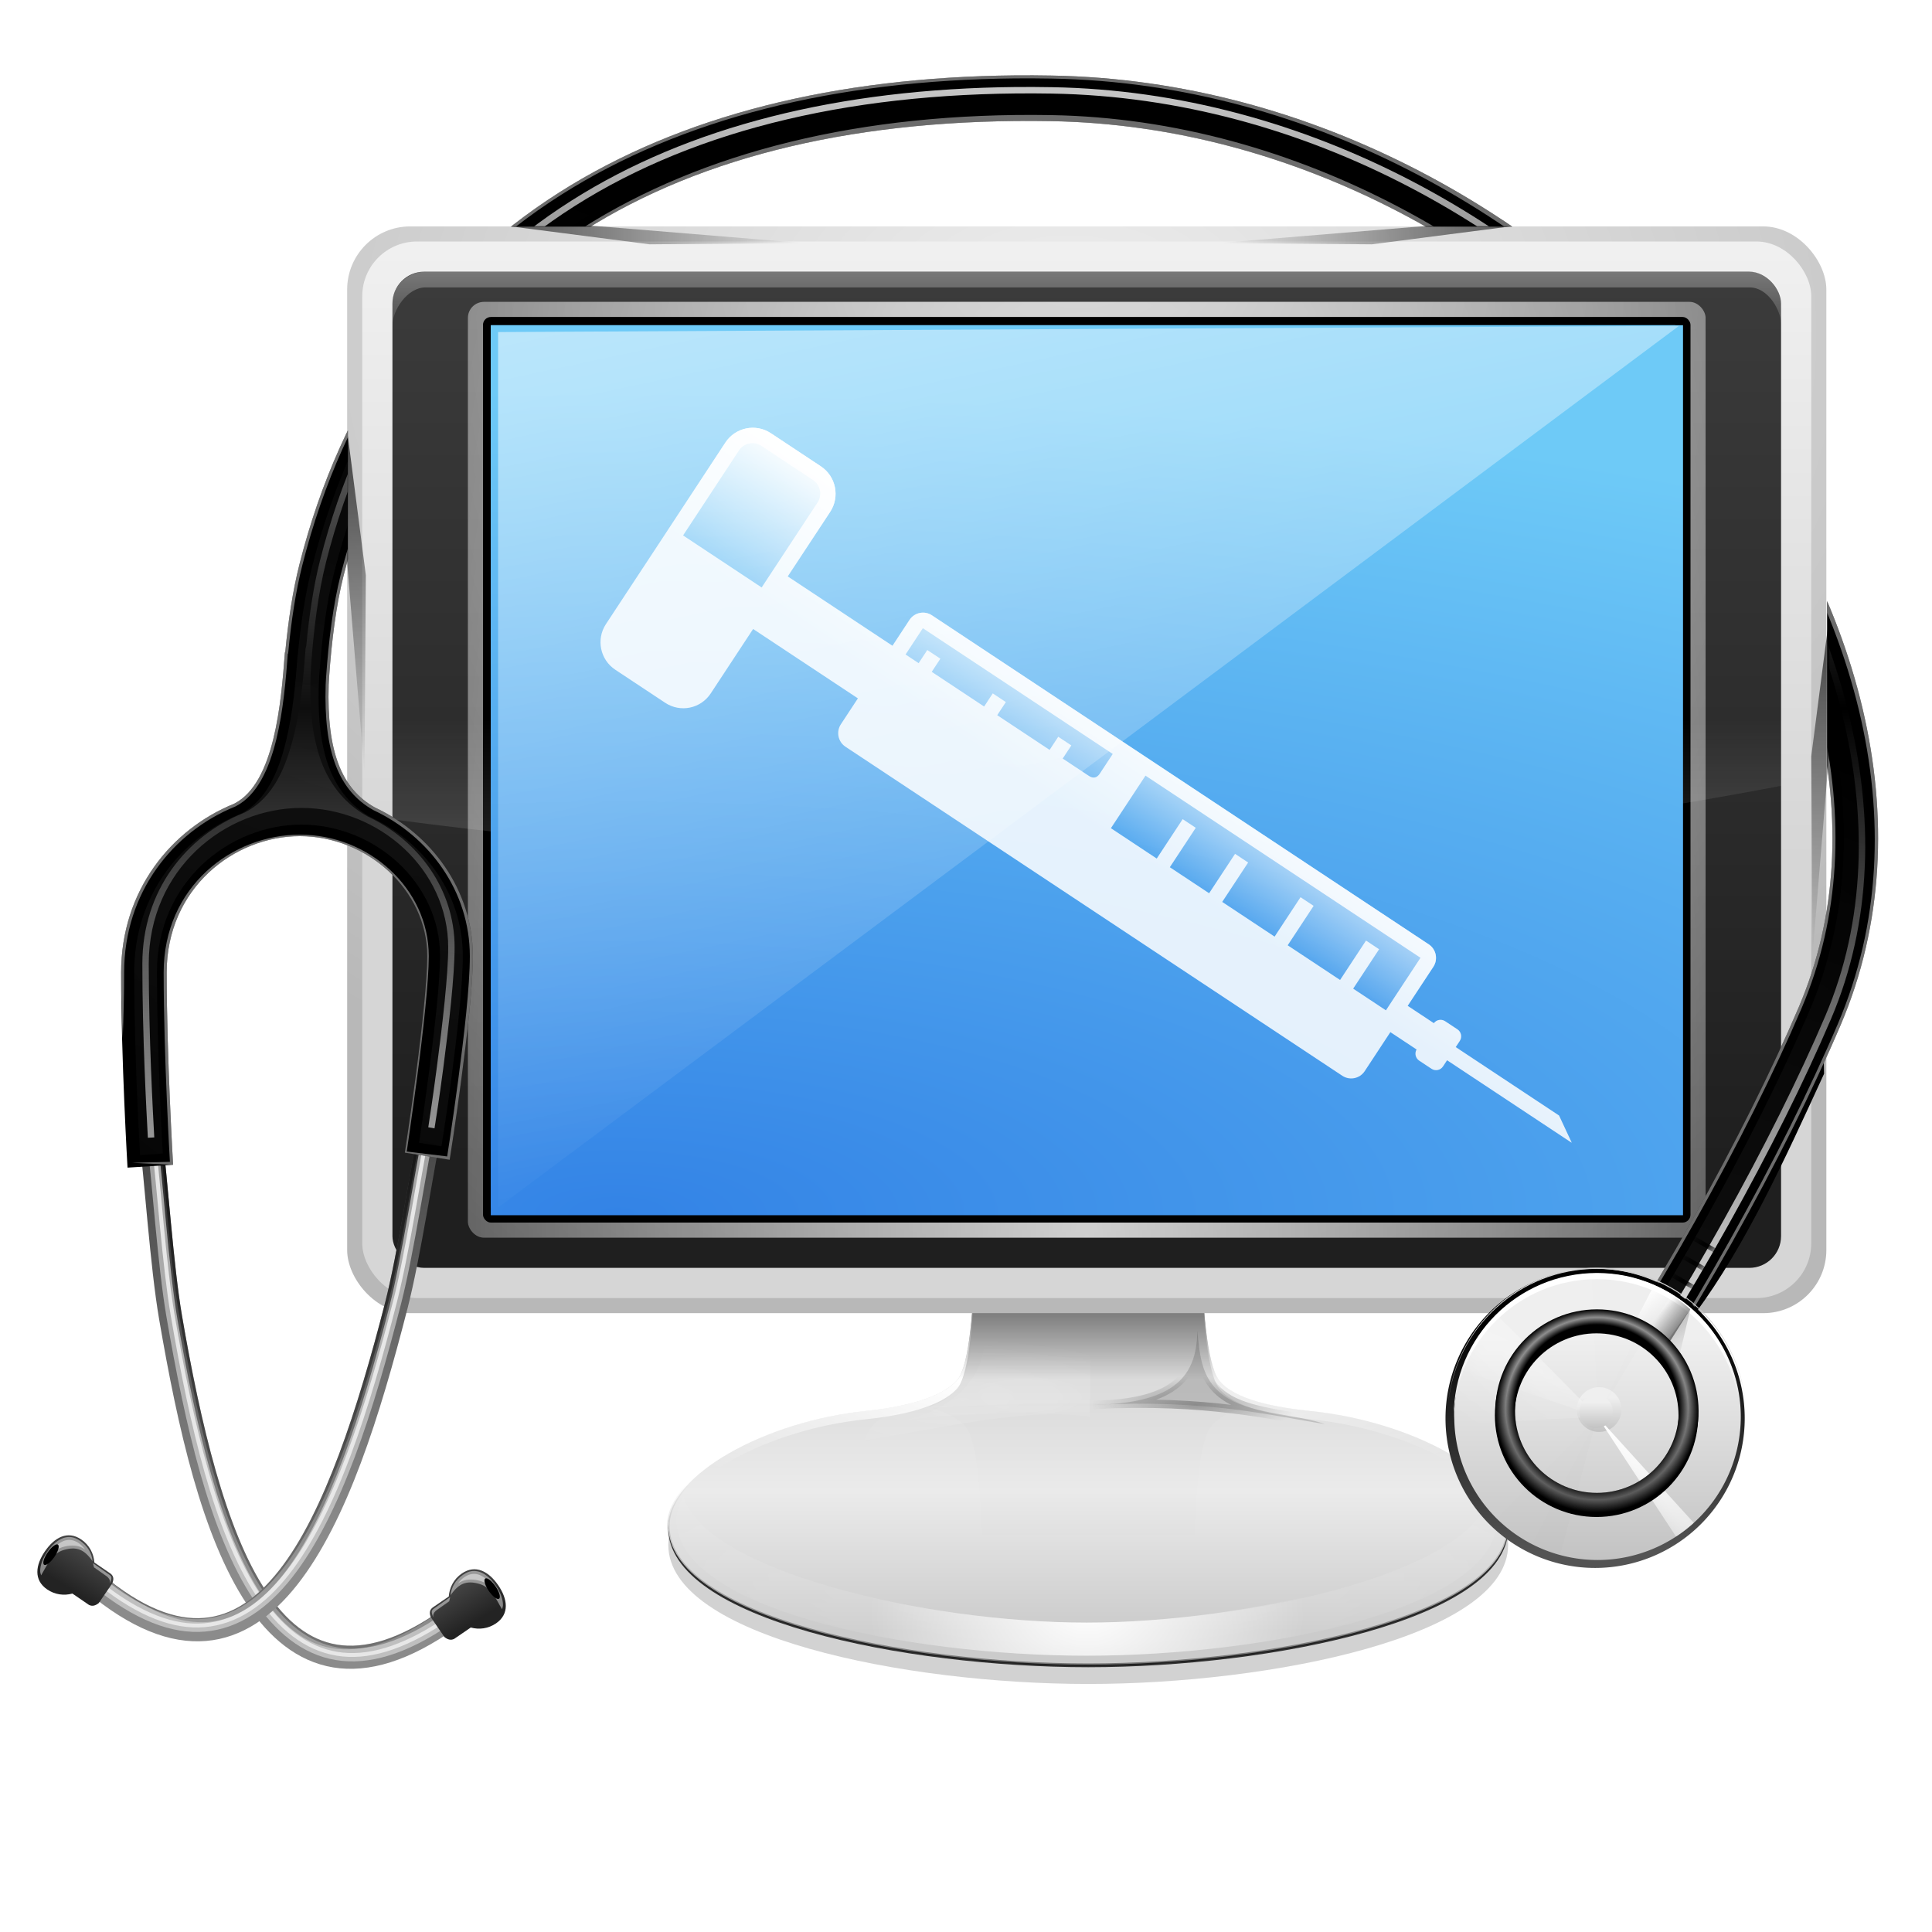 <?xml version="1.0" encoding="UTF-8" standalone="no"?>
<!-- Created with Inkscape (http://www.inkscape.org/) -->
<svg height="128" width="128" xmlns="http://www.w3.org/2000/svg" xmlns:xlink="http://www.w3.org/1999/xlink">
  <defs>
    <linearGradient id="linearGradient5252">
      <stop offset="0"/>
      <stop offset="1" stop-opacity="0"/>
    </linearGradient>
    <linearGradient id="linearGradient5051">
      <stop offset="0" stop-color="#fff"/>
      <stop offset="1" stop-color="#fff" stop-opacity="0"/>
    </linearGradient>
    <linearGradient id="linearGradient4607">
      <stop offset="0" stop-color="#060606"/>
      <stop offset="1" stop-color="#060606" stop-opacity="0"/>
    </linearGradient>
    <linearGradient id="linearGradient4590">
      <stop offset="0" stop-color="#8b8b8b"/>
      <stop offset="1" stop-color="#454545"/>
    </linearGradient>
    <linearGradient id="linearGradient5237">
      <stop offset="0" stop-color="#fff" stop-opacity=".622"/>
      <stop offset="1" stop-color="#fff" stop-opacity="0"/>
    </linearGradient>
    <linearGradient id="linearGradient3393">
      <stop offset="0" stop-color="#efefef"/>
      <stop offset="1" stop-color="#b8b8b8"/>
    </linearGradient>
    <linearGradient id="linearGradient3385">
      <stop offset="0" stop-color="#d6d6d6"/>
      <stop offset="1" stop-color="#fff"/>
    </linearGradient>
    <linearGradient id="XMLID_18_" gradientUnits="userSpaceOnUse" x1="26" x2="220" y1="69" y2="69">
      <stop offset="0" stop-color="#3383e6"/>
      <stop offset="1" stop-color="#6ecaf7"/>
    </linearGradient>
    <filter id="filter3600">
      <feGaussianBlur stdDeviation=".472"/>
    </filter>
    <filter id="filter3649">
      <feGaussianBlur stdDeviation=".537"/>
    </filter>
    <filter id="filter5178">
      <feGaussianBlur stdDeviation=".42"/>
    </filter>
    <filter id="filter5214">
      <feGaussianBlur stdDeviation=".945"/>
    </filter>
    <filter id="filter5257" height="1.234" width="1.098" x="-.049" y="-.117">
      <feGaussianBlur stdDeviation=".719"/>
    </filter>
    <filter id="filter5346" height="1.206" width="1.145" x="-.072" y="-.103">
      <feGaussianBlur stdDeviation="3.024"/>
    </filter>
    <filter id="filter5402" height="1.911" width="1.25" x="-.125" y="-.455">
      <feGaussianBlur stdDeviation="1.292"/>
    </filter>
    <radialGradient id="radialGradient5645" cx="-498.496" cy="-97.98" gradientTransform="matrix(1.144 0 0 1.094 71.741 8.948)" gradientUnits="userSpaceOnUse" r="50.496">
      <stop offset="0" stop-color="#fff"/>
      <stop offset=".303" stop-color="#fff" stop-opacity=".867"/>
      <stop offset=".7" stop-color="#fff" stop-opacity=".51"/>
      <stop offset="1" stop-color="#fff" stop-opacity="0"/>
    </radialGradient>
    <mask id="mask5641" maskUnits="userSpaceOnUse">
      <rect fill="url(#radialGradient5645)" height="26.353" width="100.992" x="-548.992" y="-108.194"/>
    </mask>
    <linearGradient id="linearGradient5666" gradientUnits="userSpaceOnUse" x1="-493.855" x2="-493.855" y1="-118.343" y2="-75">
      <stop offset="0" stop-color="#cacaca"/>
      <stop offset=".614" stop-color="#ebebeb"/>
      <stop offset="1" stop-color="#cbcbcb"/>
    </linearGradient>
    <radialGradient id="radialGradient5668" cx="-307.625" cy="70.359" fx="-320.353" fy="87.259" gradientTransform="matrix(1.268 -.021 .009 .544 -108.546 -159.142)" gradientUnits="userSpaceOnUse" r="50.125" xlink:href="#linearGradient5051"/>
    <linearGradient id="linearGradient5670" gradientUnits="userSpaceOnUse" x1="-190.203" x2="-190.203" xlink:href="#linearGradient5252" y1="80.37" y2="112.084"/>
    <radialGradient id="radialGradient5672" cx="-322.723" cy="85.487" gradientTransform="matrix(1.427 0 0 .435 -52.497 -139.764)" gradientUnits="userSpaceOnUse" r="18.133" xlink:href="#linearGradient5237"/>
    <radialGradient id="radialGradient5674" cx="-317.63" cy="84.673" gradientTransform="matrix(1.427 0 0 .435 -52.497 -139.764)" gradientUnits="userSpaceOnUse" r="18.133" xlink:href="#linearGradient5237"/>
    <linearGradient id="linearGradient5676" gradientUnits="userSpaceOnUse" x1="-492.875" x2="-492.875" xlink:href="#linearGradient5252" y1="-124.823" y2="-105.12"/>
    <linearGradient id="linearGradient5678" gradientUnits="userSpaceOnUse" x1="-487.11" x2="-487.11" y1="-64.957" y2="-92.661">
      <stop offset="0" stop-color="#050505"/>
      <stop offset="1" stop-color="#050505" stop-opacity="0"/>
    </linearGradient>
    <radialGradient id="radialGradient5682" cx="-107.834" cy="-43.068" gradientTransform="matrix(1 0 0 .275 -377.36 -90.187)" gradientUnits="userSpaceOnUse" r="12.374" xlink:href="#linearGradient5252"/>
    <radialGradient id="radialGradient5684" cx="-195.322" cy="133.893" gradientTransform="matrix(1.481 0 0 .382 -208.929 -132.806)" gradientUnits="userSpaceOnUse" r="48.969" xlink:href="#linearGradient5051"/>
    <radialGradient id="radialGradient5686" cx="-195.322" cy="144.366" gradientTransform="matrix(.531 0 0 .382 -394.38 -132.806)" gradientUnits="userSpaceOnUse" r="48.969" xlink:href="#linearGradient5051"/>
    <radialGradient id="radialGradient5688" cx="-75.703" cy="119.103" gradientTransform="matrix(2.831 0 -0 .329 19.372 67.44)" gradientUnits="userSpaceOnUse" r="50.125">
      <stop offset="0" stop-opacity="0"/>
      <stop offset=".526" stop-opacity=".214"/>
      <stop offset="1"/>
    </radialGradient>
    <radialGradient id="radialGradient5690" cx="-75.711" cy="113.458" fx="-75.514" fy="99.225" gradientTransform="matrix(1.851 -0 0 .499 -54.883 47.226)" gradientUnits="userSpaceOnUse" r="50.125">
      <stop offset="0" stop-opacity="0"/>
      <stop offset=".5" stop-opacity=".214"/>
      <stop offset="1"/>
    </radialGradient>
    <linearGradient id="linearGradient5692" gradientUnits="userSpaceOnUse" x1="-493.382" x2="-493.382" xlink:href="#linearGradient5051" y1="-114.581" y2="-91.39"/>
    <linearGradient id="linearGradient4331" gradientUnits="userSpaceOnUse" x1="65.536" x2="87.4" xlink:href="#XMLID_18_" y1="81.316" y2="29.718"/>
    <radialGradient id="radialGradient4335" cx="-120" cy="-109.796" gradientTransform="matrix(.669 -0 0 1.833 152.278 283.625)" gradientUnits="userSpaceOnUse" r="78" xlink:href="#linearGradient5051"/>
    <radialGradient id="radialGradient4338" cx="-120" cy="-150.615" fx="-120.374" fy="-166.52" gradientTransform="matrix(1.124 0 0 1.291 206.865 224.131)" gradientUnits="userSpaceOnUse" r="78" xlink:href="#linearGradient5051"/>
    <linearGradient id="linearGradient4341" gradientUnits="userSpaceOnUse" x1="128.461" x2="128.461" xlink:href="#linearGradient5051" y1="112.533" y2="47.664"/>
    <linearGradient id="linearGradient4347" gradientUnits="userSpaceOnUse" x1="68.025" x2="68.025" xlink:href="#linearGradient5051" y1="5.344" y2="23.678"/>
    <linearGradient id="linearGradient4350" gradientUnits="userSpaceOnUse" x1="92.872" x2="92.872" y1="77.149" y2="4.061">
      <stop offset="0" stop-color="#1f1f1f"/>
      <stop offset="1" stop-color="#424242"/>
    </linearGradient>
    <linearGradient id="linearGradient4382" gradientUnits="userSpaceOnUse" x1="61.041" x2="84.155" xlink:href="#linearGradient5051" y1="-37.431" y2="71.037"/>
    <filter id="filter3997">
      <feGaussianBlur stdDeviation=".597"/>
    </filter>
    <filter id="filter4041">
      <feGaussianBlur stdDeviation=".601"/>
    </filter>
    <clipPath id="clipPath4103">
      <path d="m-52.763-14.735c-2.316 0-4.188 1.871-4.188 4.188v117.125c0 2.316 1.871 4.188 4.188 4.188h198.375c2.316 0 4.188-1.871 4.188-4.188v-117.125c0-2.316-1.871-4.188-4.188-4.188zm72 29.75h89.625c2.316 0 4.188 1.871 4.188 4.188v33.625c0 2.316-1.871 4.188-4.188 4.188l-89.625-7c-2.316 0-4.188-1.871-4.188-4.188v-26.625c0-2.316 1.871-4.188 4.188-4.188z"/>
    </clipPath>
    <linearGradient id="linearGradient4107" gradientUnits="userSpaceOnUse" x1="-97.562" x2="-97.562" y1="-108.214" y2="124.054">
      <stop offset="0" stop-color="#d2d2d2"/>
      <stop offset=".5" stop-color="#ddd" stop-opacity="0"/>
      <stop offset="1" stop-color="#e9e9e9"/>
    </linearGradient>
    <radialGradient id="radialGradient4109" cx="-259.276" cy="16.699" gradientTransform="matrix(2.68 .944 -.247 .701 439.698 249.774)" gradientUnits="userSpaceOnUse" r="152.224" xlink:href="#linearGradient5051"/>
    <radialGradient id="radialGradient4111" cx="-169.39" cy="42.595" gradientTransform="matrix(2.68 .944 -.247 .701 439.698 249.774)" gradientUnits="userSpaceOnUse" r="152.224" xlink:href="#linearGradient5051"/>
    <radialGradient id="radialGradient4113" cx="-526.788" cy="-120.688" gradientTransform="matrix(2.046 0 0 .719 1118.735 167.202)" gradientUnits="userSpaceOnUse" r="76" xlink:href="#XMLID_18_"/>
    <linearGradient id="linearGradient4115" gradientUnits="userSpaceOnUse" x1="82.436" x2="82.436" xlink:href="#linearGradient3385" y1="56.989" y2="-6.807"/>
    <radialGradient id="radialGradient4117" cx="-122.25" cy="-192.928" gradientTransform="matrix(.816 -0 0 .6 170.59 138.017)" gradientUnits="userSpaceOnUse" r="94" xlink:href="#linearGradient3393"/>
    <clipPath id="clipPath4163">
      <path d="m59.25 4.994c-11.962.117-22.169 2.665-30.167 7.736-8.531 5.41-14.471 13.71-17.242 24.648-.45 1.776-.746 3.764-.943 5.826l-.024.024c-.248 3.352-.696 8.632-3.326 10.001-.016.008-.031.016-.047.024-4.177 1.697-7.477 5.773-7.477 11.18 0 5.71.695 12.605.695 12.605l2.748.132s-.425-7.178-.425-12.737c0-5.58 4.452-9.034 8.821-9.034 4.468 0 8.444 3.574 8.444 7.949 0 1.62-.368 4.959-.743 7.795-.375 2.836-.743 5.224-.743 5.224l2.972.472s.386-2.418.767-5.295c.38-2.878.767-6.16.767-8.196 0-4.384-2.728-8.078-6.486-9.847-2.194-1.223-3.205-3.67-3.066-8.137.004-.143.017-.301.024-.448.174-2.491.475-4.852.967-6.793 2.61-10.303 8.038-17.837 15.932-22.843 7.894-5.006 18.337-7.465 30.922-7.253 16.375.276 31.429 8.916 41.028 20.567 9.599 11.651 13.644 26.13 8.526 38.127-3.566 8.359-9.796 19.595-16.062 28.504l2.465 1.745c6.411-9.114 12.689-20.433 16.369-29.058 5.683-13.322 1.154-28.961-8.963-41.241-10.117-12.28-25.915-21.371-43.316-21.664-.813-.014-1.62-.02-2.418-.012z"/>
    </clipPath>
    <radialGradient cx="27.102" cy="61.73" gradientTransform="matrix(1 0 0 .791 0 10.67)" gradientUnits="userSpaceOnUse" r="58.352" xlink:href="#linearGradient5051"/>
    <filter id="filter4189">
      <feGaussianBlur stdDeviation=".156"/>
    </filter>
    <filter id="filter4258">
      <feGaussianBlur stdDeviation=".201"/>
    </filter>
    <linearGradient id="linearGradient4276" gradientUnits="userSpaceOnUse" x1="-316.097" x2="-316.097" xlink:href="#linearGradient3393" y1="185.974" y2="228.643"/>
    <filter id="filter4354">
      <feGaussianBlur stdDeviation=".419"/>
    </filter>
    <radialGradient id="radialGradient4420" cx="-313.339" cy="190.249" gradientTransform="matrix(4.143 2.392 -.376 .652 1056.545 815.804)" gradientUnits="userSpaceOnUse" r="10.464" xlink:href="#linearGradient5051"/>
    <radialGradient id="radialGradient4424" cx="-310.622" cy="192.36" gradientTransform="matrix(3.461 3.894 -.563 .5 880.331 1311.503)" gradientUnits="userSpaceOnUse" r="10.464" xlink:href="#linearGradient5051"/>
    <linearGradient id="linearGradient4435" gradientUnits="userSpaceOnUse" x1="110.894" x2="110.894" xlink:href="#linearGradient3385" y1="94.843" y2="89.185"/>
    <linearGradient id="linearGradient4448" gradientUnits="userSpaceOnUse" x1="-295.238" x2="-295.238" y1="183.637" y2="217.896">
      <stop offset="0"/>
      <stop offset="1" stop-color="#545454"/>
    </linearGradient>
    <radialGradient id="radialGradient4456" cx="-313.339" cy="190.249" gradientTransform="matrix(4.143 2.392 -.593 1.028 1097.824 744.307)" gradientUnits="userSpaceOnUse" r="10.464" xlink:href="#linearGradient5051"/>
    <radialGradient id="radialGradient4478" cx="105.801" cy="93.48" fx="105.75" fy="91.998" gradientUnits="userSpaceOnUse" r="6.731">
      <stop offset="0"/>
      <stop offset=".806"/>
      <stop offset=".898" stop-color="#8e8e8e"/>
      <stop offset="1"/>
    </radialGradient>
    <linearGradient id="linearGradient4492" gradientUnits="userSpaceOnUse" x1="112.532" x2="112.532" xlink:href="#linearGradient5252" y1="114.63" y2="90.208"/>
    <filter id="filter4508">
      <feGaussianBlur stdDeviation=".291"/>
    </filter>
    <linearGradient id="linearGradient4522" gradientUnits="userSpaceOnUse" x1="20.308" x2="53.166" xlink:href="#linearGradient5252" y1="15.57" y2="15.57"/>
    <linearGradient id="linearGradient4526" gradientTransform="matrix(-1 0 0 1 133.924 0)" gradientUnits="userSpaceOnUse" x1="20.308" x2="53.166" xlink:href="#linearGradient5252" y1="15.57" y2="15.57"/>
    <filter id="filter4584">
      <feGaussianBlur stdDeviation=".396"/>
    </filter>
    <linearGradient id="linearGradient4596" gradientUnits="userSpaceOnUse" x1="10.836" x2="15.5" xlink:href="#linearGradient4590" y1="102.619" y2="76.341"/>
    <linearGradient id="linearGradient4613" gradientUnits="userSpaceOnUse" x1="31.857" x2="21.431" xlink:href="#linearGradient4607" y1="68.265" y2="119.018"/>
    <linearGradient id="linearGradient4623" gradientTransform="matrix(-.299 -.024 -.024 .299 -107.413 15.099)" gradientUnits="userSpaceOnUse" x1="-464.438" x2="-448.906" xlink:href="#linearGradient4590" y1="251.954" y2="164.454"/>
    <linearGradient id="linearGradient4625" gradientTransform="matrix(-.299 -.024 -.024 .299 -107.413 15.099)" gradientUnits="userSpaceOnUse" x1="-394.438" x2="-429.156" xlink:href="#linearGradient4607" y1="137.56" y2="306.56"/>
    <filter id="filter4745" height="1.722" width="1.241" x="-.12" y="-.361">
      <feGaussianBlur stdDeviation=".718"/>
    </filter>
    <linearGradient id="linearGradient4755" gradientUnits="userSpaceOnUse" x1="31.526" x2="30.238" y1="107.405" y2="105.284">
      <stop offset="0" stop-color="#232323"/>
      <stop offset="1" stop-color="#424242"/>
    </linearGradient>
    <filter id="filter4809">
      <feGaussianBlur stdDeviation=".103"/>
    </filter>
    <linearGradient id="linearGradient4911" gradientUnits="userSpaceOnUse" x1="196.865" x2="190.865" xlink:href="#linearGradient5051" y1="41" y2="50"/>
    <linearGradient id="linearGradient4915" gradientTransform="matrix(0 1 1 0 8.049 -1.934)" gradientUnits="userSpaceOnUse" x1="20.308" x2="53.166" xlink:href="#linearGradient5252" y1="15.57" y2="15.57"/>
    <linearGradient id="linearGradient4919" gradientTransform="matrix(0 1 -1 0 136.189 10.066)" gradientUnits="userSpaceOnUse" x1="20.308" x2="53.166" xlink:href="#linearGradient5252" y1="15.57" y2="15.57"/>
    <filter id="filter4941" height="1.028" width="1.506" x="-.253" y="-.014">
      <feGaussianBlur stdDeviation=".131"/>
    </filter>
    <filter id="filter4969" height="1.034" width="1.607" x="-.304" y="-.017">
      <feGaussianBlur stdDeviation=".157"/>
    </filter>
    <filter id="filter4993" height="1.442" width="1.028" x="-.014" y="-.221">
      <feGaussianBlur stdDeviation=".114"/>
    </filter>
    <filter id="filter5017" height="1.53" width="1.034" x="-.017" y="-.265">
      <feGaussianBlur stdDeviation=".137"/>
    </filter>
    <filter id="filter5045">
      <feGaussianBlur stdDeviation=".221"/>
    </filter>
    <linearGradient id="linearGradient5057" gradientUnits="userSpaceOnUse" x1="108.619" x2="109.758" xlink:href="#linearGradient5051" y1="85.692" y2="87.297"/>
    <filter id="filter5071">
      <feGaussianBlur stdDeviation=".08"/>
    </filter>
    <linearGradient id="linearGradient5077" gradientUnits="userSpaceOnUse" x1="113.188" x2="110.078" xlink:href="#linearGradient5252" y1="89.344" y2="86.859"/>
    <linearGradient id="linearGradient5087" gradientUnits="userSpaceOnUse" x1="107.479" x2="110.829" xlink:href="#linearGradient5252" y1="84.989" y2="90.793"/>
    <filter id="filter5105" height="1.193" width="1.426" x="-.213" y="-.096">
      <feGaussianBlur stdDeviation=".139"/>
    </filter>
    <filter id="filter5227" height="1.55" width="1.39" x="-.195" y="-.275">
      <feGaussianBlur stdDeviation=".14"/>
    </filter>
    <radialGradient id="radialGradient5242" cx="113.812" cy="80.822" gradientTransform="matrix(1 0 0 .626 -.844 31.846)" gradientUnits="userSpaceOnUse" r="1.364" xlink:href="#linearGradient5252"/>
    <radialGradient id="radialGradient5250" cx="112.751" cy="82.766" gradientTransform="matrix(1 0 0 .626 -.5 31.841)" gradientUnits="userSpaceOnUse" r="1.364" xlink:href="#linearGradient5252"/>
    <radialGradient id="radialGradient5258" cx="111.69" cy="84.623" gradientTransform="matrix(1 0 0 .626 -.156 31.891)" gradientUnits="userSpaceOnUse" r="1.364" xlink:href="#linearGradient5252"/>
  </defs>
  <g>
    <path d="m10.704 74.854-1.52.188c.391 3.092.758 8.868 1.361 12.379 1.24 7.222 2.841 14.383 5.8 18.845 1.479 2.231 3.362 3.814 5.725 4.204s5.061-.426 8.146-2.618l-.882-1.248c-2.889 2.053-5.175 2.659-7.01 2.356-1.836-.304-3.365-1.531-4.702-3.547-2.674-4.033-4.335-11.088-5.565-18.253-.572-3.333-.946-9.098-1.351-12.303z" fill="url(#linearGradient4596)" fill-rule="evenodd"/>
    <path d="m-465.875 160.781-2.812.344c1.271 10.564 2.479 28.805 4.406 40.031 4.121 24.009 9.513 47.767 19.156 62.312 4.816 7.263 10.811 12.265 18.281 13.5 7.227 1.195 15.614-1.273 25.312-7.938l-1.625-2.281c-9.306 6.385-16.937 8.476-23.219 7.438-6.503-1.076-11.881-5.44-16.438-12.312-9.124-13.762-14.584-37.312-18.688-61.219-1.874-10.921-3.077-29.125-4.375-39.875z" fill="#e7e7e7" fill-opacity=".568" fill-rule="evenodd" filter="url(#filter4584)" transform="matrix(.3 0 0 .3 150.312 26.894)"/>
    <path d="m-466.75 161.844-.875.125c1.247 10.734 2.449 28.176 4.312 39.031 4.116 23.977 9.498 47.654 18.969 61.938 4.724 7.125 10.517 11.882 17.656 13.062 6.704 1.109 14.579-1.116 23.781-7.25l-.5-.688c-9.065 6.032-16.719 8.153-23.125 7.094-6.83-1.13-12.419-5.746-17.062-12.75-9.308-14.039-14.765-37.648-18.875-61.594-1.847-10.76-3.026-28.182-4.281-38.969z" fill="#e7e7e7" fill-rule="evenodd" filter="url(#filter4584)" transform="matrix(.3 0 0 .3 150.312 26.894)"/>
    <path d="m10.704 74.854-1.52.188c.008.063.02.142.028.206l1.192-.15c.405 3.206.779 8.971 1.351 12.303 1.23 7.166 2.891 14.22 5.565 18.253 1.337 2.017 2.866 3.244 4.702 3.547 1.836.304 4.121-.302 7.01-2.356l.863 1.22c.106-.073.212-.14.319-.216l-.882-1.248c-2.889 2.053-5.175 2.659-7.01 2.356-1.836-.304-3.365-1.531-4.702-3.547-2.674-4.033-4.335-11.088-5.565-18.253-.572-3.333-.946-9.098-1.351-12.303z" fill="url(#linearGradient4613)" fill-rule="evenodd"/>
    <g transform="matrix(.555 0 0 .555 348.487 149.71)">
      <g fill-rule="evenodd">
        <path d="m-498-139.319-14.562 5.438c1.286 3.306 1.77 27.832-1.062 31.156-1.965 2.306-6.976 3.312-10.969 3.719-11.926 1.215-23.531 7.587-23.531 13.687 0 10.915 28.212 16.594 50.125 16.594 21.788 0 50.125-5.679 50.125-16.594 0-6.35-11.637-12.472-23.562-13.687-3.993-.407-9.153-1.294-10.969-3.719-2.871-3.835-2.277-28.282-1.031-31.156z" fill-opacity=".762" filter="url(#filter5346)" opacity=".482"/>
        <path d="m-498-141.319-14.562 5.438c1.286 3.306 1.77 27.832-1.062 31.156-1.965 2.306-6.976 3.312-10.969 3.719-11.926 1.215-23.531 7.587-23.531 13.687 0 10.915 28.212 16.594 50.125 16.594 21.788 0 50.125-5.679 50.125-16.594 0-6.35-11.637-12.472-23.562-13.687-3.993-.407-9.153-1.294-10.969-3.719-2.871-3.835-2.277-28.282-1.031-31.156z" fill-opacity=".762" filter="url(#filter5214)"/>
        <path d="m-498-141.619-14.562 5.438c1.286 3.306 1.77 27.832-1.062 31.156-1.965 2.306-6.976 3.312-10.969 3.719-11.926 1.215-23.531 7.587-23.531 13.687 0 10.915 28.212 16.594 50.125 16.594 21.788 0 50.125-5.679 50.125-16.594 0-6.35-11.637-12.472-23.562-13.687-3.993-.407-9.153-1.294-10.969-3.719-2.871-3.835-2.277-28.282-1.031-31.156z" fill="url(#linearGradient5666)"/>
        <path d="m-497.985-141.632-14.562 5.438c.082.211.144.532.219.906l14.344-5.344 14.281 5.344c.079-.389.196-.708.281-.906zm-13.562 21.219c-.081 6.897-.659 13.728-2.062 15.375-1.965 2.306-6.976 3.312-10.969 3.719-11.926 1.215-23.531 7.587-23.531 13.688 0 .145.021.295.031.438.692-5.921 11.947-11.948 23.5-13.125 3.993-.407 9.004-1.413 10.969-3.719 1.472-1.727 2.029-9.149 2.062-16.375zm27.125 2.062c.126 6.401.707 12.544 2.031 14.312 1.816 2.425 6.976 3.312 10.969 3.719 11.631 1.185 22.945 7.039 23.5 13.219.015-.173.062-.355.062-.531-0-6.35-11.637-12.472-23.562-13.688-3.993-.407-9.153-1.294-10.969-3.719-1.256-1.678-1.866-7.277-2.031-13.312z" fill="url(#radialGradient5668)"/>
        <path d="m-215.031 91.125c1.797.579 3.377 1.346 4.281 2.406 2.419 2.838 2.414 21.091 1.562 28.438 4.748.478 9.547.719 14.062.719 4.509 0 9.27-.236 14.031-.719-.831-7.184-.87-25.188 1.562-28.438.811-1.083 2.288-1.843 4.031-2.406-10.411-.397-21.976-1.083-39.531 0z" fill="url(#linearGradient5670)" filter="url(#filter3600)" opacity=".117" transform="matrix(.937 0 0 .937 -315.151 -187.064)"/>
        <path d="m-511.829-112.6c-.061 5.489-.355 10.838-8.031 11.25-3.862.698-4.195 2.151-4.875 3.531 9.036-1.363 19.467-4.012 26.95-2.787l.133-8.987c-4.242-1.089-9.97-1.899-14.176-3.008z" fill="url(#radialGradient5672)" filter="url(#filter5257)" opacity=".468"/>
        <path d="m-510.423-109.225c-.354 4.99-5.218 8.284-9.962 9.097 5.056-.895 16.568-1.03 22.532-1.048l.11-6.206c-3.462-.52-8.299-.688-12.681-1.844z" fill="url(#radialGradient5674)" filter="url(#filter5257)" opacity=".41"/>
        <path d="m-498-141.619-14.562 5.438c1.286 3.306 1.77 27.832-1.062 31.156-1.965 2.306-6.976 3.312-10.969 3.719h53.156c-3.993-.407-9.153-1.294-10.969-3.719-2.871-3.835-2.277-28.282-1.031-31.156z" fill="url(#linearGradient5676)"/>
      </g>
      <path d="m-498-141.619-14.562 5.438c1.286 3.306 1.77 27.832-1.062 31.156-1.965 2.306-6.976 3.312-10.969 3.719-11.926 1.215-23.531 7.587-23.531 13.687 0 10.915 28.212 16.594 50.125 16.594 21.788 0 50.125-5.679 50.125-16.594 0-6.35-11.637-12.472-23.562-13.687-3.993-.407-9.153-1.294-10.969-3.719-2.871-3.835-2.277-28.282-1.031-31.156z" fill="none" opacity=".55" stroke="url(#linearGradient5678)" stroke-width=".3"/>
      <path d="m-215.031 91.125c1.797.579 3.377 1.346 4.281 2.406 2.419 2.838 2.414 21.091 1.562 28.438 4.748.478 9.547.719 14.062.719 4.509 0 9.27-.236 14.031-.719-.831-7.184-.87-25.188 1.562-28.438.811-1.083 2.288-1.843 4.031-2.406-10.158-.507-21.023-.676-39.531 0z" fill="url(#linearGradient5670)" fill-rule="evenodd" filter="url(#filter3600)" opacity=".117" transform="matrix(.937 0 0 .937 -315.151 -187.064)"/>
      <path d="m-484.979-110.895c-.031 6.014-3.426 8.667-12.456 8.864 13.737-.719 21.52 1.32 27.668 2.278-3.125-1.117-8.278-1.168-11.405-2.986-3.352-1.949-3.484-5.072-3.807-8.157z" fill-opacity=".497" fill-rule="evenodd" filter="url(#filter5402)" opacity=".554" stroke="url(#radialGradient5682)"/>
      <path d="m-511.633-136.008-.775.279c.471 1.211.839 5.341.961 10.197.064-3.693.007-7.477-.186-10.476zm26.933 0c-.206 3.19-.308 7.243-.217 11.188.106-5.253.472-9.782.961-10.909zm34.681 44.785c-2.513 9.379-28.989 15.172-48.163 15.172-19.239 0-45.754-6.234-48.132-15.11-.532.943-.837 1.901-.837 2.851 0 10.662 27.562 16.209 48.969 16.209 21.284 0 48.969-5.547 48.969-16.209 0-.99-.272-1.953-.806-2.913z" fill="url(#radialGradient5684)" fill-rule="evenodd" filter="url(#filter3649)" opacity=".432"/>
      <path d="m-511.633-136.008-.775.279c.471 1.211.839 5.341.961 10.197.064-3.693.007-7.477-.186-10.476zm26.933 0c-.206 3.19-.308 7.243-.217 11.188.106-5.253.472-9.782.961-10.909zm34.681 44.785c-2.419 9.028-28.989 15.172-48.163 15.172-19.239 0-45.724-6.122-48.132-15.11-.532.943-.837 1.901-.837 2.851 0 10.662 27.562 16.209 48.969 16.209 21.284 0 48.969-5.547 48.969-16.209 0-.99-.272-1.953-.806-2.913z" fill="url(#radialGradient5686)" fill-rule="evenodd" filter="url(#filter3649)"/>
      <g fill-rule="evenodd" mask="url(#mask5641)">
        <path d="m-221.768 93.206c-9.669.985-19.224 5.313-22.361 10.232-2.955 4.634 6.62 3.879 10.653 2.257 9.144-3.495 22.597-3.452 37.583-3.452 17.893 0 33.669.895 42.392 5.61 5.433 2.937 9.215-.421 8.022-3.099-2.419-5.429-12.555-10.471-23.132-11.549-30.709-2.692-35.768-1.861-53.156 0z" fill="url(#radialGradient5688)" filter="url(#filter5178)" opacity=".27" transform="matrix(.948 0 0 .923 -313.039 -186.895)"/>
        <path d="m-221.768 93.206c-9.888 1.008-19.554 5.201-22.571 10.563-2.203 3.916 6.149 3.791 10.739 1.973 9.176-3.441 22.653-3.632 37.707-3.632 17.806 0 33.445.991 42.264 5.675 5.137 3.014 9.645-.296 8.02-3.333-2.455-5.41-12.62-10.188-23.003-11.246-29.413-2.956-35.372-1.885-53.156 0z" fill="url(#radialGradient5690)" filter="url(#filter5178)" opacity=".27" transform="matrix(.941 0 0 .917 -314.367 -186.173)"/>
        <path d="m-499.812-102.094c-4.832.04-10.34.169-16.844.406 1.684.542 3.184 1.287 4.031 2.281 1.267 1.487 1.801 7.479 1.906 13.688h11.25c.915 0 1.656-.832 1.656-1.844v-14.531c-.67.002-1.303-.006-2 0z" fill="url(#linearGradient5692)" filter="url(#filter3600)" opacity=".149"/>
      </g>
    </g>
    <g transform="matrix(.5 0 0 .5 189 14.867)"/>
    <rect fill="url(#radialGradient4117)" height="72" rx="4.181" width="98" x="23" y="15"/>
    <rect fill="url(#linearGradient4115)" height="70" rx="3.627" width="96" x="24" y="16"/>
    <rect fill="url(#linearGradient4350)" height="66" rx="2.105" width="92" x="26" y="18"/>
    <g fill-rule="evenodd">
      <path d="m27.86 74.14 1.5.31c-.64 3.05-1.473 8.778-2.358 12.228-1.82 7.098-3.996 14.105-7.306 18.313-1.655 2.104-3.66 3.529-6.046 3.727-2.386.198-5.01-.834-7.907-3.269l.98-1.173c2.713 2.281 4.942 3.069 6.797 2.915 1.854-.154 3.478-1.253 4.973-3.155 2.992-3.804 5.218-10.7 7.024-17.743.84-3.276 1.679-8.991 2.343-12.154z" fill="url(#linearGradient4623)"/>
      <path d="m-465.875 160.781-2.812.344c1.271 10.564 2.479 28.805 4.406 40.031 4.121 24.009 9.513 47.767 19.156 62.312 4.816 7.263 10.811 12.265 18.281 13.5 7.227 1.195 15.614-1.273 25.312-7.938l-1.625-2.281c-9.306 6.385-16.937 8.476-23.219 7.438-6.503-1.076-11.881-5.44-16.438-12.312-9.124-13.762-14.584-37.312-18.688-61.219-1.874-10.921-3.077-29.125-4.375-39.875z" fill="#e7e7e7" fill-opacity=".568" filter="url(#filter4584)" transform="matrix(-.299 -.024 -.024 .299 -107.408 15.039)"/>
      <path d="m-466.75 161.844-.875.125c1.247 10.734 2.449 28.176 4.312 39.031 4.116 23.977 9.498 47.654 18.969 61.938 4.724 7.125 10.517 11.882 17.656 13.062 6.704 1.109 14.579-1.116 23.781-7.25l-.5-.688c-9.065 6.032-16.719 8.153-23.125 7.094-6.83-1.13-12.419-5.746-17.062-12.75-9.308-14.039-14.765-37.648-18.875-61.594-1.847-10.76-3.026-28.182-4.281-38.969z" fill="#e7e7e7" filter="url(#filter4584)" transform="matrix(-.299 -.024 -.024 .299 -107.408 15.039)"/>
      <path d="m27.86 74.14 1.5.31c-.013.062-.032.14-.045.204l-1.176-.246c-.664 3.162-1.503 8.878-2.343 12.154-1.806 7.043-4.032 13.939-7.024 17.743-1.496 1.902-3.119 3.001-4.973 3.155-1.854.154-4.083-.635-6.797-2.915l-.959 1.146c-.1-.081-.2-.157-.301-.241l.98-1.173c2.713 2.281 4.942 3.069 6.797 2.915 1.854-.154 3.478-1.253 4.973-3.155 2.992-3.804 5.218-10.7 7.024-17.743.84-3.276 1.679-8.991 2.343-12.154z" fill="url(#linearGradient4625)"/>
    </g>
    <path d="m28.183 18c-1.166 0-2.197.937-2.197 2.103v1.565c0-1.166 1.031-2.625 2.197-2.625l87.747 0c1.166 0 2.103 1.459 2.103 2.625v-1.565c0-1.166-.937-2.103-2.103-2.103z" fill="url(#linearGradient4347)"/>
    <rect fill="url(#radialGradient4338)" height="62" opacity=".707" rx="1.063" width="82" x="31" y="20"/>
    <rect fill="url(#radialGradient4335)" height="62" opacity=".707" rx="1.063" width="82" x="31" y="20"/>
    <rect height="60" rx=".525" width="80" x="32" y="21"/>
    <path d="m28.092 18c-1.166 0-2.103.937-2.103 2.103l.015 34.183c12.33 1.643 24.916 2.554 39.147 2.554 19.723 0 37.187-1.752 52.844-4.778l.022-31.959c0-1.166-.937-2.103-2.103-2.103z" fill="url(#linearGradient4341)"/>
    <rect fill="url(#linearGradient4331)" height="58.453" width="78.469" x="32.531" y="21.547"/>
    <rect fill="url(#radialGradient4113)" height="58.965" width="78.988" x="32.516" y="21.547"/>
    <path d="m120.725 63.2.125 7.938c-2.7 5.891-5.157 11.27-8.512 15.85h-3.375c4.112-7.752 8.399-13.491 11.762-23.788z" fill-rule="evenodd" filter="url(#filter4258)"/>
    <path d="m33 22 78.239-.412-78.239 58.412z" fill="url(#linearGradient4382)"/>
    <g transform="matrix(.334 0 0 .334 4.56 -7.198)"/>
    <g clip-path="url(#clipPath4103)" transform="translate(8)">
      <g fill-rule="evenodd">
        <path d="m59.25 4.994c-11.962.117-22.169 2.665-30.167 7.736-8.531 5.41-14.471 13.71-17.242 24.648-.45 1.776-.746 3.764-.943 5.826l-.024.024c-.248 3.352-.696 8.632-3.326 10.001-.016.008-.031.016-.047.024-4.177 1.697-7.477 5.773-7.477 11.18 0 5.71.425 12.925.425 12.925l3.019-.189s-.425-7.178-.425-12.737c0-5.58 4.452-9.034 8.821-9.034 4.468 0 8.444 3.574 8.444 7.949 0 1.62-.368 4.959-.743 7.795-.375 2.836-.743 5.224-.743 5.224l2.972.472s.386-2.418.767-5.295c.38-2.878.767-6.16.767-8.196 0-4.384-2.728-8.078-6.486-9.847-2.194-1.223-3.205-3.67-3.066-8.137.004-.143.017-.301.024-.448.174-2.491.475-4.852.967-6.793 2.61-10.303 8.038-17.837 15.932-22.843 7.894-5.006 18.337-7.465 30.922-7.253 16.375.276 31.429 8.916 41.028 20.567 9.599 11.651 13.644 26.13 8.526 38.127-3.566 8.359-9.796 19.595-16.062 28.504l2.465 1.745c6.411-9.114 12.689-20.433 16.369-29.058 5.683-13.322 1.154-28.961-8.963-41.241-10.117-12.28-25.915-21.371-43.316-21.664-.813-.014-1.62-.02-2.418-.012z"/>
        <path d="m-135.531-101.312c-31.227.306-57.612 6.961-78.125 19.969-21.869 13.869-37.031 35-44.188 63.25-1.13 4.461-1.895 9.559-2.406 14.906-.028.18-.069.358-.125.531-.328 4.397-.763 10.018-2.062 15.281-1.347 5.456-3.508 10.887-8.531 13.5-.102.053-.169.085-.188.094-.072.034-.145.065-.219.094-9.873 4.011-17.688 13.512-17.688 26.438 0 12.692.725 26.136.969 30.594l1.125-.062c-.246-4.428-.969-17.872-.969-30.531 0-16.619 13.419-27.375 26.812-27.375 13.677 0 25.812 10.82 25.812 24.5 0 4.816-1 13.521-2 21.094-.754 5.711-1.181 8.416-1.5 10.531l1.094.188c.329-2.118.775-4.809 1.531-10.531 1.002-7.588 2-16.323 2-21.281 0-10.187-6.352-18.793-15.219-22.969-.074-.039-.147-.081-.219-.125-3.565-1.986-6.313-5.175-7.906-9.312s-2.161-9.147-1.969-15.344c.015-.499.048-.94.062-1.25-0-.031-0-.063 0-.094.47-6.725 1.272-13.13 2.656-18.594 7.097-28.015 22.083-48.873 43.719-62.594 21.648-13.728 50.015-20.322 83.844-19.75 44.567.75 85.283 24.156 111.312 55.75 26.026 31.589 38.805 73.05 24.594 106.362-9.214 21.597-24.896 49.927-41 73.281l.906.656c16.15-23.422 31.872-51.78 41.125-73.469 14.418-33.798 1.466-75.73-24.75-107.55-26.219-31.824-67.243-55.4-112.188-56.156-2.132-.036-4.239-.052-6.312-.031z" fill="url(#linearGradient4107)" filter="url(#filter3997)" transform="matrix(.377 0 0 .377 110.408 43.959)"/>
        <path d="m-135.531-102.75c-31.425.308-58.107 6.998-78.906 20.188-22.18 14.065-37.578 35.566-44.812 64.125-1.156 4.564-1.953 9.729-2.469 15.125-.007.137-.028.273-.062.406-.328 4.406-.789 9.999-2.062 15.156-1.306 5.29-3.438 10.318-7.812 12.594-.076.04-.128.048-.156.062-.041.022-.083.043-.125.062-10.377 4.216-18.562 14.264-18.562 27.781 0 13.715.868 29.232 1.031 32.125l4-.25c-.165-2.889-1.031-18.348-1.031-31.875 0-15.846 12.748-25.938 25.375-25.938 12.902 0 24.375 10.263 24.375 23.062 0 4.595-1.003 13.358-2 20.906-.855 6.472-1.466 10.483-1.688 11.938l3.938.625c.229-1.457.888-5.475 1.75-12 1.004-7.604 2-16.327 2-21.469 0-10.79-6.705-19.889-16.031-24.281-.042-.019-.084-.04-.125-.062-3.288-1.832-5.79-4.722-7.281-8.594s-2.063-8.702-1.875-14.781c.014-.448.047-.876.062-1.219-0-.01-0-.021 0-.031.467-6.672 1.275-13.046 2.625-18.375 7.02-27.714 21.761-48.19 43.094-61.719 21.34-13.533 49.405-20.099 83.031-19.531 44.071.742 84.439 23.928 110.219 55.219 25.777 31.288 36.844 70.424 22.906 103.094-9.315 21.835-25.365 50.774-41.688 74.25l3.281 2.312c16.508-23.738 32.598-52.784 42.062-74.969 14.689-34.431 3.028-75.095-23.438-107.219-26.467-32.126-67.845-55.923-113.281-56.688-2.141-.036-4.254-.052-6.344-.031z" fill="url(#radialGradient4109)" filter="url(#filter4041)" opacity=".207" transform="matrix(.377 0 0 .377 110.408 44.525)"/>
        <path d="m-135.531-102.75c-31.425.308-58.107 6.998-78.906 20.188-22.18 14.065-37.578 35.566-44.812 64.125-1.156 4.564-1.953 9.729-2.469 15.125-.007.137-.028.273-.062.406-.328 4.406-.789 9.999-2.062 15.156-1.306 5.29-3.438 10.318-7.812 12.594-.076.04-.128.048-.156.062-.041.022-.083.043-.125.062-10.377 4.216-18.562 14.264-18.562 27.781 0 13.715.868 29.232 1.031 32.125l4-.25c-.165-2.889-1.031-18.348-1.031-31.875 0-15.846 12.748-25.938 25.375-25.938 12.902 0 24.375 10.263 24.375 23.062 0 4.595-1.003 13.358-2 20.906-.855 6.472-1.466 10.483-1.688 11.938l3.938.625c.229-1.457.888-5.475 1.75-12 1.004-7.604 2-16.327 2-21.469 0-10.79-6.705-19.889-16.031-24.281-.042-.019-.084-.04-.125-.062-3.288-1.832-5.79-4.722-7.281-8.594s-2.063-8.702-1.875-14.781c.014-.448.047-.876.062-1.219-0-.01-0-.021 0-.031.467-6.672 1.275-13.046 2.625-18.375 7.02-27.714 21.761-48.19 43.094-61.719 21.34-13.533 49.405-20.099 83.031-19.531 44.071.742 84.439 23.928 110.219 55.219 25.777 31.288 36.844 70.424 22.906 103.094-9.315 21.835-25.365 50.774-41.688 74.25l3.281 2.312c16.508-23.738 32.598-52.784 42.062-74.969 14.689-34.431 3.028-75.095-23.438-107.219-26.467-32.126-67.845-55.923-113.281-56.688-2.141-.036-4.254-.052-6.344-.031z" fill="url(#radialGradient4111)" filter="url(#filter4041)" opacity=".207" transform="matrix(.377 0 0 .377 110.408 44.525)"/>
      </g>
      <path d="m59.25 4.994c-11.962.117-22.169 2.665-30.167 7.736-8.531 5.41-14.471 13.71-17.242 24.648-.45 1.776-.746 3.764-.943 5.826l-.024.024c-.248 3.352-.696 8.632-3.326 10.001-.016.008-.031.016-.047.024-4.177 1.697-7.477 5.773-7.477 11.18 0 5.71-.614 12.842-.614 12.842l4.058-.106s-.425-7.178-.425-12.737c0-5.58 4.452-8.934 8.821-8.934 4.468 0 8.344 3.474 8.344 7.849 0 1.62-.368 4.959-.743 7.795-.375 2.836-.743 5.324-.743 5.324l3.072.372s.386-2.418.767-5.295c.38-2.878.767-6.16.767-8.196 0-4.384-2.728-8.078-6.486-9.847-2.194-1.223-3.205-3.67-3.066-8.137.004-.143.017-.301.024-.448.174-2.491.475-4.852.967-6.793 2.61-10.303 8.038-17.837 15.932-22.843 7.894-5.006 18.337-7.665 30.922-7.453 16.375.276 31.429 9.116 41.028 20.767 9.599 11.651 13.644 26.13 8.526 38.127-3.566 8.359-9.796 19.595-16.062 28.504l2.465 1.745c6.411-9.114 12.689-20.433 16.369-29.058 5.683-13.322 1.054-28.861-9.063-41.141-10.117-12.28-25.815-21.471-43.216-21.764-.813-.014-1.62-.02-2.418-.012z" style="fill:none;stroke:#fff;stroke-width:.4;stroke-opacity:.422;clip-path:url(#clipPath4163);filter:url(#filter4189)"/>
    </g>
    <path d="m-280.75 198.125a22.125 22.125 0 1 1 -44.25 0 22.125 22.125 0 1 1 44.25 0z" fill="url(#linearGradient4448)" transform="matrix(.448 0 0 .448 241.368 5.208)"/>
    <path d="m-280.75 198.125a22.125 22.125 0 1 1 -44.25 0 22.125 22.125 0 1 1 44.25 0z" fill="url(#linearGradient4276)" filter="url(#filter5045)" transform="matrix(.429 0 0 .429 235.773 8.867)"/>
    <path d="m-291.812 178.964a22.125 22.125 0 0 1 7.64 7.339l-18.702 11.821z" fill="#fff" filter="url(#filter4354)" opacity=".09" transform="matrix(.429 0 0 .429 235.773 8.867)"/>
    <path d="m-290.342 179.892a22.125 22.125 0 0 1 3.112 2.588l-15.645 15.645z" fill="#fff" filter="url(#filter4354)" opacity=".09" transform="matrix(.429 0 0 .429 235.773 8.867)"/>
    <path d="m-303.831 176.021a22.125 22.125 0 0 1 12.399 3.168l-11.443 18.936z" fill-opacity=".27" filter="url(#filter4354)" opacity=".09" transform="matrix(.429 0 0 .429 235.773 8.867)"/>
    <path d="m-280.75 198.125a22.125 22.125 0 1 1 -44.25 0 22.125 22.125 0 1 1 44.25 0z" fill="url(#linearGradient4276)" transform="matrix(.082 0 0 -.082 130.51 109.643)"/>
    <path d="m-280.75 198.125a22.125 22.125 0 1 1 -44.25 0 22.125 22.125 0 1 1 44.25 0z" fill="url(#linearGradient4276)" transform="matrix(.067 0 0 .067 126.237 80.112)"/>
    <path d="m-293.45 178.108a22.125 22.125 0 0 1 2.018 1.081l-11.443 18.936z" fill-opacity=".27" filter="url(#filter4354)" opacity=".09" transform="matrix(.429 0 0 .429 235.773 8.867)"/>
    <path d="m-290.342 179.892a22.125 22.125 0 0 1 2.142 1.675l-14.674 16.558z" fill="#fff" filter="url(#filter4354)" opacity=".09" transform="matrix(.429 0 0 .429 235.773 8.867)"/>
    <path d="m-323.802 190.945a22.125 22.125 0 0 1 5.39-8.571l15.537 15.752z" fill="url(#radialGradient4420)" filter="url(#filter4354)" opacity=".45" transform="matrix(.429 0 0 .429 235.773 8.867)"/>
    <path d="m-288.01 214.512a22.125 22.125 0 0 1 -2.744 2.122l-12.122-18.509z" fill="url(#radialGradient4424)" filter="url(#filter4354)" transform="matrix(.429 0 0 .429 235.773 8.867)"/>
    <path d="m105.801 84.338c-5.241 0-9.489 4.249-9.489 9.489 0 .069-.001.136 0 .204.11-5.146 4.317-9.285 9.489-9.285 5.172 0 9.38 4.139 9.489 9.285.001-.069 0-.135 0-.204 0-5.241-4.249-9.489-9.489-9.489z" fill="url(#linearGradient4435)"/>
    <path d="m105.801 83.99c-5.151 0-9.375 3.938-9.847 8.966.507-4.992 4.722-8.889 9.847-8.889 5.125 0 9.34 3.897 9.847 8.889-.472-5.028-4.696-8.966-9.847-8.966z" fill="#cfcfcf"/>
    <path d="m-308.601 219.496a22.125 22.125 0 0 1 -9.918-5.726l15.645-15.645z" fill-opacity=".27" filter="url(#filter4354)" opacity=".09" transform="matrix(.429 0 0 .429 235.773 8.867)"/>
    <path d="m-308.601 219.496a22.125 22.125 0 0 1 -4.428-1.714l10.155-19.657z" fill-opacity=".27" filter="url(#filter4354)" opacity=".09" transform="matrix(.429 0 0 .429 235.773 8.867)"/>
    <path d="m-324.969 199.289a22.125 22.125 0 0 1 6.557-16.916l15.537 15.752z" fill="url(#radialGradient4456)" filter="url(#filter4354)" opacity=".45" transform="matrix(.429 0 0 .429 235.773 8.867)"/>
    <path d="m-84.875 130.631c-9.097 0-16.469 7.371-16.469 16.469s7.371 16.469 16.469 16.469c9.097 0 16.469-7.371 16.469-16.469 0-9.097-7.371-16.469-16.469-16.469zm0 3.188c7.339 0 13.281 5.942 13.281 13.281s-5.942 13.281-13.281 13.281-13.281-5.942-13.281-13.281c-0-7.339 5.942-13.281 13.281-13.281z" filter="url(#filter4508)" transform="matrix(.409 0 0 .409 140.489 33.605)"/>
    <path d="m109.375 85.25-1.281 2.469 2.406 1.625 1.562-2.469c-1.005-.922-1.845-1.271-2.688-1.625z" fill="url(#linearGradient5077)" fill-rule="evenodd" filter="url(#filter5071)" transform="matrix(.914 0 0 .914 9.561 7.336)"/>
    <path d="m109.375 85.25-1.281 2.469 2.406 1.625 1.562-2.469c-1.005-.922-1.845-1.271-2.688-1.625z" fill="url(#linearGradient5057)" fill-rule="evenodd" filter="url(#filter5071)" transform="matrix(.914 0 0 .914 9.561 7.336)"/>
    <path d="m105.801 86.749c-3.718 0-6.731 3.013-6.731 6.731 0 3.718 3.013 6.731 6.731 6.731 3.718 0 6.731-3.013 6.731-6.731 0-3.718-3.013-6.731-6.731-6.731zm0 1.303c2.999 0 5.428 2.429 5.428 5.428 0 2.999-2.429 5.428-5.428 5.428-2.999 0-5.428-2.429-5.428-5.428-0-2.999 2.429-5.428 5.428-5.428z" fill="url(#radialGradient4478)"/>
    <path d="m105.801 86.749c-3.718 0-6.731 3.013-6.731 6.731 0 3.718 3.013 6.731 6.731 6.731 3.718 0 6.731-3.013 6.731-6.731 0-3.718-3.013-6.731-6.731-6.731zm0 1.303c2.999 0 5.428 2.429 5.428 5.428 0 2.999-2.429 5.428-5.428 5.428-2.999 0-5.428-2.429-5.428-5.428-0-2.999 2.429-5.428 5.428-5.428z" fill="url(#linearGradient4492)"/>
    <g fill-rule="evenodd">
      <path d="m33.809 14.995 5.392-.044 13.965 1.149-10.12.088z" fill="url(#linearGradient4522)" filter="url(#filter4993)"/>
      <path d="m100.116 14.995-5.392-.044-13.965 1.149 10.12.088z" fill="url(#linearGradient4526)" filter="url(#filter5017)"/>
      <path d="m33.006 105.023c-.625-.912-1.498-1.4-2.41-.775-.527.361-.824.93-.863 1.522l-1.064.729c-.243.185-.22.412-.122.652l.321.468.062.09.512.747c.203.16.415.242.652.122l1.096-.751c.551.154 1.162.075 1.671-.273.912-.625.771-1.618.146-2.531z" fill="url(#linearGradient4755)"/>
      <path d="m31.262 104.089c-.186.024-.378.102-.594.25-.479.328-.768.814-.812 1.344.539-.777 1.052-.998 1.915-.74.817.244 1.088 1.011 1.491 1.678.021-.091.062-.184.062-.281.003-.393-.169-.844-.469-1.281-.449-.655-1.016-1.042-1.594-.969zm-1.469 1.75-1.062.75c-.094.071-.117.118-.125.188s.019.175.062.281l.062.094c-.006-.042-.035-.08-.031-.125.012-.132.091-.246.219-.344l.844-.594c.01-.084.042-.167.062-.25-.01.001-.021.001-.031 0z" fill="#fff" fill-opacity=".454" filter="url(#filter4809)"/>
      <path d="m31.281 104.281c-.151.019-.332.082-.531.219-.172.118-.292.252-.406.406.089-.059.184-.118.281-.156.355-.141.763-.136 1.219 0 .455.136.741.454.969.781.094.134.172.265.25.406-.068-.247-.193-.515-.375-.781-.427-.623-.923-.936-1.406-.875z" fill="#fff" fill-opacity=".454" filter="url(#filter4809)"/>
    </g>
    <path d="m-421.966 219.128a7.159 2.386 0 1 1 -14.319 0 7.159 2.386 0 1 1 14.319 0z" filter="url(#filter4745)" transform="matrix(.064 .093 -.093 .064 80.449 131.135)"/>
    <g transform="matrix(-1 0 0 1 35.986 -2.25)">
      <g fill-rule="evenodd">
        <path d="m33.006 105.023c-.625-.912-1.498-1.4-2.41-.775-.527.361-.824.93-.863 1.522l-1.064.729c-.243.185-.22.412-.122.652l.321.468.062.09.512.747c.203.16.415.242.652.122l1.096-.751c.551.154 1.162.075 1.671-.273.912-.625.771-1.618.146-2.531z" fill="url(#linearGradient4755)"/>
        <path d="m31.262 104.089c-.186.024-.378.102-.594.25-.479.328-.768.814-.812 1.344.539-.777 1.052-.998 1.915-.74.817.244 1.088 1.011 1.491 1.678.021-.091.062-.184.062-.281.003-.393-.169-.844-.469-1.281-.449-.655-1.016-1.042-1.594-.969zm-1.469 1.75-1.062.75c-.094.071-.117.118-.125.188s.019.175.062.281l.062.094c-.006-.042-.035-.08-.031-.125.012-.132.091-.246.219-.344l.844-.594c.01-.084.042-.167.062-.25-.01.001-.021.001-.031 0z" fill="#fff" fill-opacity=".454" filter="url(#filter4809)"/>
        <path d="m31.281 104.281c-.151.019-.332.082-.531.219-.172.118-.292.252-.406.406.089-.059.184-.118.281-.156.355-.141.763-.136 1.219 0 .455.136.741.454.969.781.094.134.172.265.25.406-.068-.247-.193-.515-.375-.781-.427-.623-.923-.936-1.406-.875z" fill="#fff" fill-opacity=".454" filter="url(#filter4809)"/>
      </g>
      <path d="m-421.966 219.128c0 1.318-3.205 2.386-7.159 2.386s-7.159-1.068-7.159-2.386 3.205-2.386 7.159-2.386 7.159 1.068 7.159 2.386z" filter="url(#filter4745)" transform="matrix(.064 .093 -.093 .064 80.449 131.135)"/>
    </g>
    <g transform="matrix(.925 0 0 .928 -111.119 3.679)">
      <path d="m163.53 40.589c-.717 1.086-.419 2.543.667 3.26l3.576 2.361c1.086.717 2.543.419 3.26-.667l3.038-4.602 7.504 4.953-1.219 1.847c-.353.534-.205 1.253.329 1.606l35.584 23.49c.534.353 1.253.205 1.606-.329l1.838-2.785 1.876 1.238c-.158.272-.077.622.189.798l.879.58c.276.182.645.107.827-.169l.29-.44 8.911 5.882.01-.015-.9-1.92-7.401-4.886.29-.44c.182-.276.107-.645-.169-.827l-.879-.58c-.266-.176-.62-.112-.808.14l-1.876-1.238 1.838-2.785c.353-.534.205-1.253-.329-1.606l-35.584-23.49c-.534-.353-1.253-.205-1.606.329l-1.219 1.847-7.504-4.953 3.038-4.602c.717-1.086.419-2.543-.667-3.26l-3.576-2.361c-1.086-.717-2.543-.419-3.26.667zm5.524-6.328 4.005-6.067c.353-.534 1.072-.681 1.606-.329l3.693 2.438c.534.353.681 1.072.329 1.606l-4.005 6.067c-.009-.006-.02-.013-.029-.019zm15.936 8.5 1.238-1.876 13.6 8.978-.929 1.407c-.192.291-.46.37-.779.159l-1.876-1.238.619-.938-.938-.619-.619.938-3.752-2.477.619-.938-.938-.619-.619.938-3.752-2.477.619-.938-.938-.619-.619.938zm14.707 12.402 1.858-2.814.619-.938 19.697 13.003-2.477 3.752-2.345-1.548 1.858-2.814-.938-.619-1.858 2.814-3.752-2.477 1.858-2.814-.938-.619-1.858 2.814-3.752-2.477 1.858-2.814-.938-.619-1.858 2.814-2.814-1.858 1.858-2.814-.938-.619-1.858 2.814z" fill="#fff" fill-opacity=".854"/>
      <path d="m163.53 40.589c-.717 1.086-.419 2.543.667 3.26l3.576 2.361c1.086.717 2.543.419 3.26-.667l3.038-4.602 7.504 4.953-1.219 1.847c-.353.534-.205 1.253.329 1.606l35.584 23.49c.534.353 1.253.205 1.606-.329l1.838-2.785 1.876 1.238c-.158.272-.077.622.189.798l.879.58c.276.182.645.107.827-.169l.29-.44 8.911 5.882.01-.015-.9-1.92-7.401-4.886.29-.44c.182-.276.107-.645-.169-.827l-.879-.58c-.266-.176-.62-.112-.808.14l-1.876-1.238 1.838-2.785c.353-.534.205-1.253-.329-1.606l-35.584-23.49c-.534-.353-1.253-.205-1.606.329l-1.219 1.847-7.504-4.953 3.038-4.602c.717-1.086.419-2.543-.667-3.26l-3.576-2.361c-1.086-.717-2.543-.419-3.26.667z" fill="url(#linearGradient4911)"/>
    </g>
    <path d="m23.044 28.875-.044 8.392 1.149 13.965.088-13.12z" fill="url(#linearGradient4915)" fill-rule="evenodd" filter="url(#filter4969)"/>
    <path d="m121.193 40.875.044 8.392-1.149 13.965-.088-13.12z" fill="url(#linearGradient4919)" fill-rule="evenodd" filter="url(#filter4941)"/>
    <path d="m-280.75 198.125a22.125 22.125 0 1 1 -44.25 0 22.125 22.125 0 1 1 44.25 0z" fill="url(#linearGradient4276)" transform="matrix(.059 0 0 -.059 123.67 105.169)"/>
    <path d="m-280.75 198.125a22.125 22.125 0 1 1 -44.25 0 22.125 22.125 0 1 1 44.25 0z" fill="url(#linearGradient4276)" transform="matrix(.05 0 0 .05 120.889 83.61)"/>
    <path d="m111.254 90.326-.93-1.071 1.739-2.38z" fill="url(#linearGradient5087)" fill-rule="evenodd" filter="url(#filter5105)" opacity=".707" transform="matrix(.914 0 0 .914 9.561 7.336)"/>
    <path d="m110.32 84.199 2.429 1.409" style="fill:none;stroke-width:.3;stroke-linecap:round;stroke-linejoin:round;stroke:url(#radialGradient5258);filter:url(#filter5227)"/>
    <path d="m111.037 82.986 2.429 1.409" style="fill:none;stroke-width:.3;stroke-linecap:round;stroke-linejoin:round;stroke:url(#radialGradient5250);filter:url(#filter5227)"/>
    <path d="m111.754 81.773 2.429 1.409" style="fill:none;stroke-width:.3;stroke-linecap:round;stroke-linejoin:round;stroke:url(#radialGradient5242);filter:url(#filter5227)"/>
  </g>
</svg>
